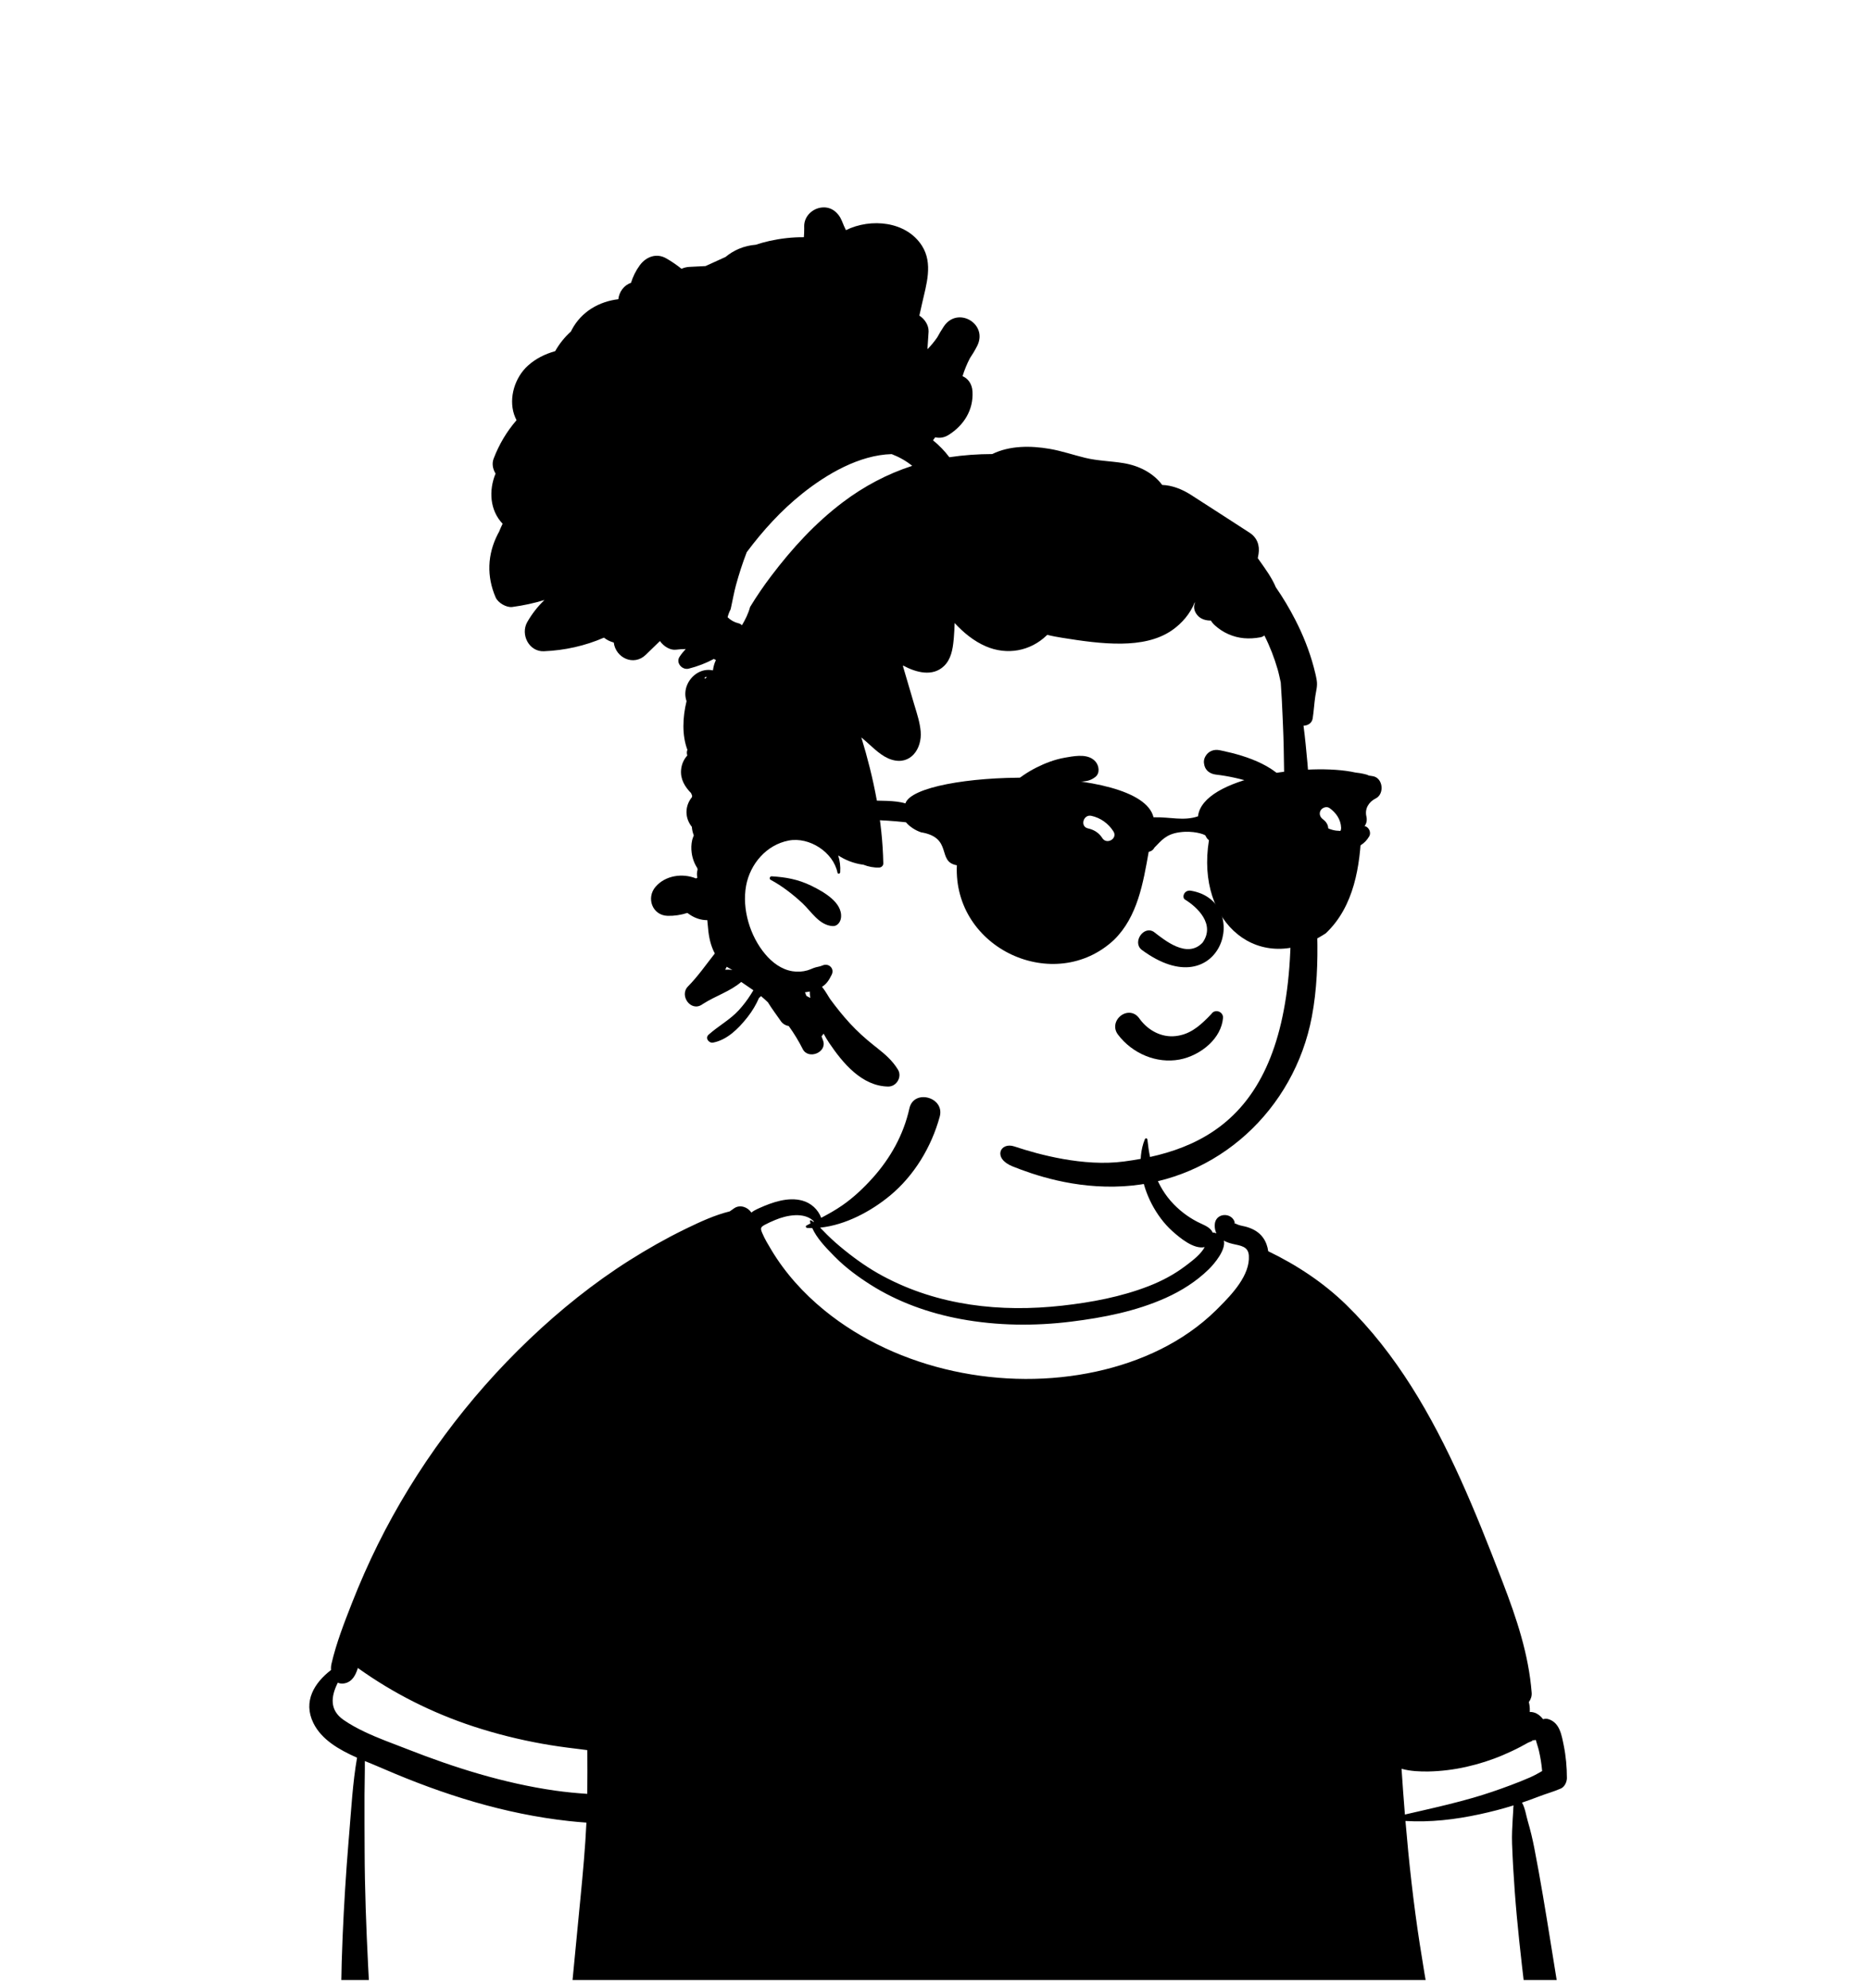 <svg width="221" height="235" viewBox="0 0 221 235" fill="none" xmlns="http://www.w3.org/2000/svg">
<g clip-path="url(#clip0_797_8935)">
<path fill-rule="evenodd" clip-rule="evenodd" d="M107.476 130.998C107.993 128.672 111.691 129.67 111.058 131.985C110.076 135.567 108.041 138.951 105.167 141.326C102.947 143.16 99.923 144.796 96.922 145.099C97.204 145.372 97.474 145.665 97.757 145.945C98.396 146.58 99.075 147.17 99.775 147.736C101.214 148.9 102.71 149.947 104.344 150.823C110.87 154.326 118.243 155.134 125.532 154.318C128.991 153.932 132.502 153.276 135.755 152.01C137.263 151.425 138.728 150.655 140.022 149.683L140.36 149.429C141.04 148.915 141.948 148.19 142.373 147.398C141.079 147.688 139.444 146.31 138.546 145.508C137.565 144.628 136.738 143.493 136.128 142.329C134.932 140.046 134.299 137.1 135.301 134.652C135.368 134.489 135.582 134.516 135.602 134.692C135.898 137.546 136.667 140.222 138.715 142.335C139.624 143.271 140.712 144.056 141.9 144.601L142.067 144.678C142.574 144.912 143.106 145.187 143.32 145.688C143.402 145.679 143.484 145.686 143.563 145.707C143.634 145.726 143.699 145.748 143.762 145.771C143.62 145.493 143.546 145.166 143.559 144.779C143.609 143.28 145.666 143.234 145.951 144.569C145.899 144.392 145.83 144.563 145.96 144.616C145.958 144.601 145.955 144.584 145.951 144.568L145.954 144.583V144.583L145.962 144.616L145.96 144.616C145.965 144.641 145.97 144.666 145.972 144.691L145.975 144.724L145.973 144.696C145.972 144.676 145.969 144.657 145.966 144.64L145.962 144.616C145.981 144.626 146.008 144.632 146.039 144.632L146.051 144.637C146.099 144.657 146.268 144.736 146.318 144.756C146.66 144.882 147.043 144.922 147.393 145.032C148.153 145.265 148.823 145.652 149.286 146.31C149.619 146.783 149.804 147.325 149.881 147.887C153.242 149.505 156.424 151.606 159.089 154.208C165.038 160.011 169.186 167.275 172.589 174.793C174.322 178.621 175.866 182.53 177.376 186.449L177.614 187.068C179.232 191.281 180.664 195.539 181.016 200.068C181.048 200.474 180.914 200.855 180.683 201.171C180.765 201.511 180.807 201.852 180.795 202.185C180.794 202.237 180.79 202.288 180.786 202.34C181.329 202.33 181.861 202.558 182.366 203.198C182.571 203.132 182.793 203.125 183.011 203.195C184.341 203.62 184.555 205.081 184.806 206.304C185.064 207.567 185.177 208.861 185.179 210.149C185.179 210.611 184.915 211.192 184.467 211.39C183.625 211.761 182.719 212.004 181.848 212.341C181.193 212.594 180.537 212.833 179.875 213.057C180.243 213.698 180.361 214.59 180.56 215.266C180.872 216.32 181.123 217.379 181.333 218.458C182.76 225.799 183.75 233.217 185.085 240.573C185.753 244.258 186.53 247.917 187.322 251.577C187.712 253.376 188.127 255.171 188.573 256.959C188.81 257.912 189.057 258.866 189.312 259.813C189.386 260.09 189.46 260.366 189.536 260.641L189.669 261.124V261.124C189.96 261.285 190.209 261.528 190.381 261.861C191.011 263.078 190.649 264.451 189.442 265.136C188.129 265.882 186.562 265.178 185.839 263.966C185.33 263.111 185.164 261.978 184.913 261.026C184.63 259.958 184.36 258.885 184.1 257.811C182.332 250.516 181.148 243.093 180.256 235.643L180.193 235.11C179.739 231.275 179.301 227.429 179.018 223.576C178.878 221.683 178.767 219.79 178.699 217.893C178.664 216.917 178.72 215.935 178.775 214.961C178.8 214.534 178.836 214.105 178.85 213.679L178.854 213.618C178.858 213.575 178.862 213.518 178.867 213.458L178.871 213.386C177.551 213.799 176.211 214.144 174.859 214.435C171.981 215.057 169.036 215.403 166.099 215.227C166.509 220.093 167.043 224.947 167.789 229.768C168.508 234.412 169.339 239.045 170.276 243.651C170.745 245.965 171.252 248.273 171.786 250.574C172.073 251.803 172.4 253.024 172.658 254.258C172.811 254.993 172.859 255.608 172.551 256.295C172.89 257.219 173.192 258.148 173.488 259.022L173.577 259.283C174.101 260.814 175.096 262.38 174.057 263.884C173.519 264.661 172.643 265.105 171.761 265.132C171.746 265.141 171.728 265.153 171.711 265.163C171.237 265.417 170.689 265.467 170.169 265.358C169.379 265.513 168.587 265.662 167.793 265.798C165.832 266.137 163.861 266.416 161.886 266.652C158.127 267.1 154.342 267.345 150.56 267.481C136.711 267.98 122.848 267.103 108.994 267.356C101.935 267.484 94.877 267.802 87.831 268.223C84.314 268.434 80.795 268.66 77.277 268.834L76.188 268.887C73.041 269.037 69.892 269.154 66.748 268.924C66.687 268.92 66.639 268.895 66.606 268.861C65.522 268.738 64.431 267.739 64.54 266.585C65.009 261.669 65.478 256.754 65.948 251.837C66.784 243.077 67.628 234.316 68.481 225.557L68.605 224.293C68.891 221.341 69.165 218.383 69.304 215.42C68.604 215.371 67.906 215.308 67.207 215.231C59.639 214.402 52.384 212.112 45.418 209.104L45.135 208.982C44.508 208.708 43.821 208.434 43.117 208.142C43.129 209.479 43.084 210.819 43.079 212.144C43.069 214.343 43.086 216.542 43.092 218.739C43.105 223.268 43.278 227.799 43.503 232.32C43.899 240.305 44.364 248.279 45.069 256.245C45.246 258.249 45.488 260.249 45.658 262.253C45.759 263.434 45.516 264.418 44.435 265.038C43.903 265.345 43.492 265.216 42.964 264.969C41.674 264.364 41.638 262.935 41.516 261.691C41.422 260.753 41.336 259.815 41.251 258.875C41.072 256.871 40.917 254.867 40.79 252.859C40.291 244.881 40.146 236.911 40.49 228.924C40.65 225.188 40.881 221.444 41.187 217.715L41.259 216.854C41.512 213.874 41.674 210.747 42.197 207.747C40.09 206.813 38.003 205.625 37.035 203.649C35.78 201.084 37.159 198.891 39.124 197.381C39.105 197.126 39.124 196.873 39.177 196.644C39.742 194.199 40.687 191.784 41.6 189.453C42.52 187.11 43.536 184.804 44.653 182.547C49.138 173.507 55.264 165.246 62.567 158.286C66.195 154.83 70.165 151.635 74.403 148.955C76.504 147.629 78.658 146.404 80.889 145.313L81.219 145.152C82.772 144.398 84.514 143.597 86.241 143.177C86.42 143.043 86.602 142.917 86.786 142.796C87.465 142.344 88.387 142.672 88.789 143.317C88.984 143.165 89.21 143.032 89.468 142.911L89.724 142.794C91.273 142.096 93.134 141.444 94.816 141.902C95.861 142.187 96.683 142.957 97.053 143.937C97.9 143.489 98.733 143.028 99.546 142.463C100.852 141.56 102.037 140.438 103.101 139.261C105.234 136.893 106.784 134.12 107.476 130.998ZM181.5 205.645C181.354 205.688 181.201 205.703 181.042 205.684C181.329 205.717 180.755 205.887 180.597 205.968L180.585 205.975C180.298 206.139 180.009 206.298 179.716 206.451C179.033 206.811 178.335 207.135 177.625 207.439C176.227 208.034 174.782 208.492 173.299 208.827C171.849 209.154 170.328 209.345 168.841 209.376C167.846 209.395 166.666 209.349 165.637 209.056C165.755 210.861 165.887 212.664 166.035 214.465L168.067 213.999C170.1 213.532 172.131 213.054 174.137 212.473C175.643 212.037 177.128 211.526 178.595 210.974C179.364 210.685 180.128 210.379 180.882 210.05C181.257 209.886 181.609 209.691 181.956 209.494L182.253 209.324C182.185 208.519 182.058 207.728 181.875 206.932C181.779 206.511 181.616 206.078 181.5 205.645ZM42.292 197.145C42.034 197.984 41.638 198.767 40.735 198.956C40.415 199.023 40.148 198.987 39.926 198.878L39.872 198.985C39.13 200.51 38.912 202.119 40.62 203.293C41.391 203.823 42.231 204.283 43.1 204.694C44.653 205.434 46.307 206.028 47.867 206.633L48.178 206.754C50.967 207.849 53.801 208.846 56.678 209.68C59.598 210.524 62.569 211.202 65.577 211.633C66.846 211.813 68.124 211.939 69.404 212.021C69.425 210.299 69.415 208.574 69.409 206.851C68.954 206.794 68.503 206.733 68.067 206.681C66.739 206.526 65.415 206.337 64.098 206.101C61.349 205.609 58.628 204.93 55.974 204.061C51.057 202.447 46.483 200.141 42.292 197.145ZM96.203 144.379C95.086 143.196 92.949 143.623 91.6 144.197C91.192 144.371 90.781 144.547 90.391 144.76L90.315 144.802C89.861 145.064 89.863 145.22 90.085 145.742C90.373 146.429 90.775 147.093 91.158 147.73C92.796 150.466 94.952 152.847 97.414 154.858C106.135 161.978 118.663 164.49 129.569 162.105C134.803 160.962 139.852 158.654 143.705 154.868L144.056 154.519C145.609 152.964 147.742 150.713 147.592 148.408C147.522 147.3 146.617 147.237 145.692 147.022C145.314 146.934 144.952 146.81 144.638 146.634C144.891 147.723 143.546 149.342 142.851 150.022C141.395 151.447 139.643 152.561 137.789 153.394C134.261 154.981 130.423 155.731 126.602 156.206C122.266 156.746 117.837 156.698 113.534 155.9C109.789 155.205 106.099 153.89 102.877 151.842C101.4 150.904 99.944 149.834 98.712 148.588L98.45 148.323C97.56 147.422 96.525 146.332 95.993 145.149C95.79 145.15 95.589 145.144 95.388 145.131C95.247 145.124 95.17 144.922 95.312 144.848C95.47 144.764 95.629 144.68 95.788 144.597C95.761 144.509 95.738 144.423 95.719 144.335C95.704 144.26 95.782 144.191 95.851 144.234C95.947 144.291 96.039 144.352 96.129 144.417C96.153 144.406 96.178 144.392 96.203 144.379Z" fill="black"/>
<path fill-rule="evenodd" clip-rule="evenodd" d="M97.018 24.538C98.192 24.361 99.079 25.091 99.501 26.121L99.523 26.176C99.658 26.526 99.809 26.867 99.972 27.202C102.91 25.757 107.103 26.128 108.962 29.055C110.289 31.145 109.48 33.626 108.979 35.842L108.651 37.303C109.286 37.708 109.764 38.433 109.742 39.184L109.739 39.242L109.606 41.278C110.029 40.847 110.417 40.378 110.763 39.879C111.001 39.441 111.259 39.01 111.536 38.593C113.164 36.137 116.821 38.271 115.477 40.901C115.219 41.408 114.929 41.889 114.617 42.352C114.266 43.035 113.978 43.738 113.756 44.459C114.392 44.737 114.881 45.353 114.932 46.283C115.053 48.456 113.915 50.268 112.105 51.407C111.572 51.742 111.022 51.807 110.524 51.683C110.436 51.801 110.348 51.92 110.264 52.041C110.986 52.628 111.637 53.298 112.196 54.041C113.88 53.788 115.574 53.669 117.267 53.666C119.337 52.649 121.815 52.67 124.04 53.051C125.472 53.296 126.846 53.773 128.255 54.115C129.741 54.475 131.249 54.489 132.752 54.734C134.646 55.042 136.307 55.919 137.351 57.318C138.498 57.352 139.705 57.823 140.705 58.462C143.035 59.951 145.351 61.462 147.674 62.96C148.566 63.536 148.899 64.454 148.736 65.479L148.724 65.544L148.646 65.969L148.83 66.231C149.541 67.237 150.315 68.292 150.775 69.403C151.626 70.634 152.396 71.924 153.077 73.254C153.996 75.042 154.754 76.937 155.267 78.881C155.395 79.373 155.523 79.869 155.607 80.37C155.728 81.079 155.542 81.628 155.441 82.307C155.315 83.169 155.269 84.041 155.136 84.905C155.046 85.477 154.561 85.758 154.053 85.774C154.244 87.23 154.381 88.697 154.513 90.151C154.698 92.23 154.824 94.314 154.933 96.399C155.495 97.216 156.642 97.863 157.471 98.087C158.618 98.395 159.821 98.06 160.905 97.668C161.587 97.421 162.146 98.28 161.814 98.854C160.77 100.657 158.536 100.65 156.844 99.852C156.128 99.515 155.5 99.026 155.034 98.391C155.063 98.996 155.094 99.601 155.124 100.208L155.153 100.757C155.497 107.175 156.239 113.814 155.036 120.169C152.953 131.177 143.867 139.558 132.767 140.209C126.942 140.551 122.092 138.826 119.679 137.864C117.267 136.902 118.205 134.94 119.879 135.501C122.764 136.467 128.063 137.906 132.805 137.284C143.982 135.82 153.459 130.219 152.486 106.099C152.348 102.678 151.922 99.256 151.831 95.836C151.743 92.492 151.775 89.146 151.628 85.804L151.579 84.664C151.522 83.332 151.461 81.993 151.361 80.659C151.241 80.143 151.141 79.618 150.994 79.111C150.595 77.731 150.074 76.389 149.427 75.109C149.284 75.218 149.123 75.296 148.95 75.327C147.63 75.564 146.393 75.497 145.158 74.946C144.581 74.691 144.073 74.353 143.6 73.933C143.375 73.736 143.224 73.545 143.105 73.346C142.508 73.355 141.91 73.175 141.536 72.745C141.109 72.254 141.038 71.747 141.205 71.278L141.223 71.231L141.181 71.216C140.677 72.523 139.673 73.673 138.571 74.45C136.83 75.683 134.651 76.039 132.563 76.071C130.256 76.106 127.824 75.75 125.548 75.386C124.946 75.29 124.349 75.181 123.763 75.034C123.74 75.057 123.717 75.084 123.692 75.107C121.739 76.981 118.992 77.463 116.513 76.393C115.081 75.775 113.88 74.779 112.819 73.639C112.804 74.236 112.773 74.833 112.722 75.424L112.7 75.659C112.594 76.761 112.391 77.929 111.561 78.724C110.218 80.013 108.271 79.496 106.723 78.657C106.725 78.698 106.725 78.74 106.725 78.782C107.143 80.206 107.563 81.632 107.983 83.058L108.073 83.362C108.379 84.374 108.714 85.388 108.806 86.448C108.981 88.472 107.637 90.473 105.392 89.793C104.214 89.438 103.271 88.445 102.365 87.65L101.795 87.156C103.271 91.992 104.294 97.001 104.39 102.049C104.395 102.323 104.16 102.529 103.901 102.539C103.294 102.564 102.641 102.443 102.03 102.2C101.995 102.198 101.961 102.196 101.925 102.19C100.882 102.039 99.914 101.662 99.061 101.105C99.257 101.731 99.345 102.403 99.294 103.105C99.28 103.276 99.015 103.335 98.977 103.147C98.484 100.719 95.649 98.883 93.205 99.348C90.582 99.848 88.65 102.11 88.176 104.684C87.668 107.45 88.64 110.649 90.441 112.783C91.269 113.767 92.359 114.588 93.654 114.794C94.246 114.888 94.86 114.856 95.435 114.687C95.68 114.614 95.909 114.513 96.142 114.417C96.481 114.28 96.879 114.258 97.199 114.113C97.927 113.786 98.658 114.458 98.29 115.206C97.969 115.859 97.68 116.299 97.148 116.636C97.579 117.164 97.971 117.899 98.116 118.096C98.856 119.099 99.609 120.047 100.453 120.963C101.312 121.894 102.249 122.743 103.24 123.53L103.657 123.86C104.611 124.619 105.442 125.322 106.116 126.411C106.646 127.27 105.959 128.436 104.964 128.422C101.852 128.378 99.59 125.637 97.978 123.243C97.749 122.9 97.533 122.539 97.333 122.167C97.26 122.284 97.18 122.393 97.091 122.493L97.268 122.971C97.795 124.38 95.525 125.301 94.866 123.986C94.387 123.032 93.831 122.125 93.213 121.268C92.848 121.216 92.491 120.994 92.293 120.707C91.79 119.978 91.227 119.241 90.752 118.464C90.488 118.213 90.217 117.972 89.94 117.736C89.86 117.807 89.778 117.878 89.7 117.953C89.352 118.747 88.923 119.472 88.39 120.156L88.276 120.301C87.255 121.591 85.926 122.91 84.281 123.226C83.779 123.321 83.296 122.696 83.741 122.296C84.892 121.258 86.254 120.552 87.315 119.394C87.838 118.823 88.318 118.195 88.731 117.537L88.825 117.384C88.894 117.271 88.965 117.158 89.037 117.043C88.558 116.716 88.079 116.387 87.6 116.058C86.28 117.188 84.562 117.704 83.103 118.64L82.958 118.735C81.639 119.62 80.249 117.664 81.307 116.59C82.473 115.411 83.446 114.004 84.479 112.694C83.993 111.797 83.763 110.736 83.677 109.664C83.643 109.361 83.617 109.057 83.59 108.754C82.849 108.765 82.105 108.511 81.475 108.072L81.236 107.902C80.47 108.147 79.667 108.266 78.897 108.245C77.087 108.191 76.346 106.118 77.479 104.807C78.634 103.467 80.656 103.174 82.257 103.825C82.309 103.798 82.362 103.77 82.414 103.741C82.338 103.389 82.355 103.069 82.442 102.789L82.416 102.617C82.064 102.076 81.832 101.457 81.745 100.803C81.675 100.286 81.689 99.772 81.809 99.261C81.849 99.091 81.931 98.915 81.994 98.737C81.864 98.408 81.788 98.067 81.764 97.724C81.727 97.681 81.691 97.636 81.657 97.588C80.862 96.469 81.022 95.121 81.779 94.216C81.782 94.158 81.788 94.101 81.796 94.043C81.751 93.944 81.711 93.843 81.674 93.741C80.934 92.993 80.392 92.094 80.493 90.979C80.552 90.324 80.821 89.733 81.228 89.292C81.156 89.078 81.149 88.83 81.237 88.623C80.587 86.892 80.669 84.807 81.137 82.87C81.034 82.575 80.98 82.256 80.992 81.917C81.045 80.48 82.286 79.159 83.756 79.176C83.933 79.177 84.099 79.201 84.258 79.235L84.26 79.2C84.317 78.769 84.435 78.37 84.608 78.013C84.523 77.982 84.444 77.937 84.375 77.879C83.433 78.382 82.436 78.768 81.391 79.03C80.623 79.223 79.836 78.347 80.313 77.624C80.535 77.289 80.779 76.987 81.043 76.712C80.668 76.714 80.288 76.74 79.903 76.789C79.212 76.879 78.441 76.406 77.992 75.767C77.435 76.311 76.875 76.852 76.316 77.394C74.899 78.77 72.759 77.758 72.535 75.943C72.114 75.83 71.72 75.639 71.375 75.365C69.141 76.338 66.737 76.871 64.28 76.973C62.516 77.046 61.485 74.986 62.309 73.531C62.863 72.555 63.551 71.679 64.343 70.917C63.113 71.294 61.844 71.566 60.547 71.74C59.847 71.834 58.856 71.252 58.575 70.607C57.502 68.126 57.594 65.54 58.829 63.127C58.877 63.031 58.93 62.939 58.982 62.847C59.11 62.528 59.249 62.212 59.4 61.902C57.88 60.313 57.748 57.951 58.567 55.974C58.239 55.44 58.113 54.797 58.336 54.215C58.972 52.54 59.889 50.994 61.046 49.665C60.935 49.451 60.837 49.223 60.755 48.978C60.104 46.997 60.858 44.606 62.38 43.227C63.337 42.358 64.436 41.837 65.611 41.504C66.105 40.627 66.741 39.837 67.482 39.171C67.51 39.108 67.539 39.044 67.571 38.981C68.725 36.803 70.825 35.635 73.076 35.365C73.164 34.514 73.736 33.7 74.569 33.436C74.798 32.699 75.14 31.995 75.609 31.356C76.348 30.349 77.576 29.874 78.733 30.535C79.367 30.896 79.974 31.312 80.543 31.771C80.799 31.651 81.088 31.573 81.415 31.548L81.498 31.543L83.38 31.448C84.169 31.097 84.955 30.73 85.744 30.372C86.217 29.979 86.746 29.652 87.323 29.409C87.976 29.135 88.644 28.98 89.314 28.929C89.858 28.751 90.406 28.594 90.964 28.471C92.273 28.184 93.644 28.023 95.004 28.037C95.031 27.684 95.045 27.327 95.043 26.966L95.04 26.785C95.009 25.627 95.931 24.702 97.018 24.538ZM95.699 117.187C95.511 117.227 95.323 117.26 95.133 117.283C95.191 117.424 95.248 117.566 95.303 117.708C95.456 117.794 95.611 117.876 95.765 117.953C95.72 117.692 95.693 117.43 95.699 117.187ZM85.889 114.265L85.763 114.499C85.742 114.537 85.722 114.575 85.702 114.613C85.971 114.592 86.242 114.597 86.51 114.628L86.509 114.599C86.474 114.588 86.44 114.577 86.407 114.561C86.223 114.472 86.051 114.373 85.889 114.265ZM91.191 103.574C92.88 103.673 94.311 103.933 95.847 104.673L95.979 104.738C97.337 105.414 99.582 106.662 99.393 108.451C99.34 108.96 98.971 109.496 98.391 109.456C96.8 109.347 95.891 107.739 94.815 106.736C93.728 105.726 92.394 104.686 91.078 103.992C90.892 103.894 90.966 103.584 91.168 103.574L91.191 103.574ZM83.531 79.995C83.126 80.009 83.262 80.403 83.47 80.074C83.487 80.047 83.508 80.02 83.531 79.995ZM105.38 53.673C101.546 53.774 97.688 56.043 94.817 58.337C92.318 60.332 90.161 62.706 88.251 65.264C87.76 66.538 87.338 67.838 86.981 69.148C86.746 70.013 86.599 70.888 86.403 71.761L86.341 72.029C86.187 72.318 86.072 72.629 85.989 72.951C86.337 73.301 86.788 73.552 87.285 73.671C87.446 73.709 87.579 73.792 87.684 73.901C88.084 73.232 88.434 72.525 88.637 71.776L88.645 71.742C89.414 70.478 90.249 69.255 91.145 68.073C93.616 64.809 96.336 61.835 99.607 59.36C102.087 57.484 104.859 56.014 107.807 55.059C107.086 54.475 106.266 54.014 105.38 53.673Z" fill="black"/>
<path fill-rule="evenodd" clip-rule="evenodd" d="M135.392 124.793C134.106 124.268 132.958 123.393 132.119 122.274C131.827 121.885 131.752 121.475 131.813 121.099C131.882 120.677 132.132 120.294 132.472 120.038C132.814 119.78 133.241 119.653 133.654 119.718C134.013 119.774 134.371 119.971 134.653 120.379L134.712 120.46C135.211 121.135 135.861 121.689 136.602 122.046C137.316 122.39 138.114 122.551 138.94 122.457C140.514 122.28 141.598 121.428 142.751 120.272C142.894 120.126 143.037 119.976 143.18 119.823C143.271 119.684 143.397 119.595 143.537 119.548C143.692 119.496 143.868 119.499 144.028 119.556C144.184 119.61 144.322 119.712 144.415 119.849C144.504 119.979 144.554 120.139 144.537 120.323C144.432 121.521 143.806 122.591 142.916 123.43C141.929 124.363 140.619 125.008 139.387 125.234C138.029 125.483 136.645 125.305 135.392 124.793V124.793ZM140.027 106.311C141.472 107.19 143.674 109.239 142.119 111.417C140.29 113.337 137.656 111.135 136.358 110.139C135.154 109.367 133.802 111.352 134.918 112.254C144.298 119.201 148.105 106.541 140.758 105.278C139.949 105.139 139.649 106.04 140.027 106.311ZM123.219 98.23C123.379 96.248 126.396 95.798 126.697 97.759C126.965 99.516 126.649 101.13 125.858 102.712C125.102 104.224 123.202 103.519 123.058 102.142C122.865 100.298 123.12 99.463 123.219 98.23ZM146.191 97.353C146.611 96.801 147.219 96.425 147.947 96.638C150.221 97.302 149.55 100.532 148.752 102.104C148.318 102.958 146.915 103.174 146.281 102.422C145.248 101.197 144.753 98.749 146.067 97.541C146.102 97.479 146.142 97.416 146.191 97.353ZM125.826 89.556L126.185 89.494C127.296 89.301 128.678 89.117 129.464 90.01C129.881 90.484 130.024 91.365 129.464 91.819C128.478 92.617 127.388 92.308 126.207 92.375C125.234 92.431 124.298 92.592 123.36 92.86C121.303 93.448 119.627 94.522 117.87 95.701C117.639 95.856 117.404 95.561 117.514 95.345C118.528 93.358 120.494 91.725 122.463 90.73C123.513 90.199 124.663 89.759 125.826 89.556ZM144.118 88.666L144.393 88.722C147.385 89.348 151.272 90.598 152.688 93.538C152.742 93.954 152.685 94.043 152.639 94.101L152.624 94.12C152.585 94.17 152.555 94.238 152.375 94.295C152.325 94.283 152.274 94.27 152.223 94.257C151.574 94.087 151.06 93.852 150.563 93.609L150.023 93.343C149.397 93.036 148.766 92.74 148.097 92.522C146.669 92.056 145.201 91.728 143.71 91.553C143.386 91.515 143.075 91.406 142.83 91.219C142.597 91.041 142.418 90.795 142.337 90.469C142.232 90.046 142.262 89.726 142.489 89.344C142.66 89.058 142.904 88.859 143.184 88.745C143.469 88.629 143.795 88.602 144.118 88.666Z" fill="black"/>
<path fill-rule="evenodd" clip-rule="evenodd" d="M162.245 91.739C162.087 91.712 161.929 91.688 161.772 91.665C161.649 91.595 161.504 91.541 161.336 91.509C160.953 91.411 160.572 91.346 160.191 91.31C154.732 90.081 142.103 91.826 141.582 96.486C139.844 97.067 138.339 96.547 136.325 96.599C134.791 90.186 108.276 91.091 107.001 94.957C106.996 94.956 106.991 94.955 106.986 94.953C105.761 94.574 103.955 94.665 102.552 94.605C99.558 94.543 96.56 94.81 93.63 95.441C88.144 96.314 80.656 97.335 84.472 104.189C84.472 104.19 84.473 104.191 84.474 104.192L84.474 104.192C85.132 104.866 86.248 104.323 86.29 103.41C85.007 100.163 87.904 99.773 90.133 98.84C95.681 96.847 101.328 96.57 107.066 97.187C107.497 97.695 108.152 98.138 108.844 98.37C112.68 99.007 110.659 101.854 113.083 102.268C112.638 112.191 124.68 117.607 131.658 111.084C134.444 108.359 135.108 104.323 135.754 100.685C136.096 100.608 136.313 100.421 136.44 100.174C137.261 99.353 137.777 98.596 139.401 98.37C141.025 98.145 142.276 98.597 142.445 98.736C142.487 98.822 142.533 98.908 142.586 98.994C142.661 99.122 142.762 99.225 142.876 99.305C141.273 109.186 148.94 115.435 156.681 110.31C160.045 107.145 160.756 102.299 160.896 97.974C161.352 97.699 161.641 97.165 161.483 96.495C161.265 95.57 161.776 94.769 162.588 94.368C163.644 93.846 163.457 91.939 162.245 91.739M128.982 96.426C128.021 96.215 127.611 97.697 128.575 97.909C129.258 98.059 129.836 98.403 130.227 98.987L130.268 99.05C130.793 99.885 132.119 99.114 131.591 98.274C130.996 97.329 130.073 96.666 128.982 96.426ZM157.124 95.507C156.785 95.269 156.273 95.446 156.076 95.783C155.86 96.155 156.002 96.568 156.319 96.811L156.351 96.835C156.642 97.04 156.926 97.408 156.961 97.785L156.964 97.832C157.002 98.818 158.534 98.823 158.496 97.832C158.459 96.862 157.898 96.052 157.124 95.507Z" fill="black"/>
</g>
<defs>
<clipPath id="clip0_797_8935">
<rect width="220.225" height="234.025" fill="white"/>
</clipPath>
</defs>
</svg>
